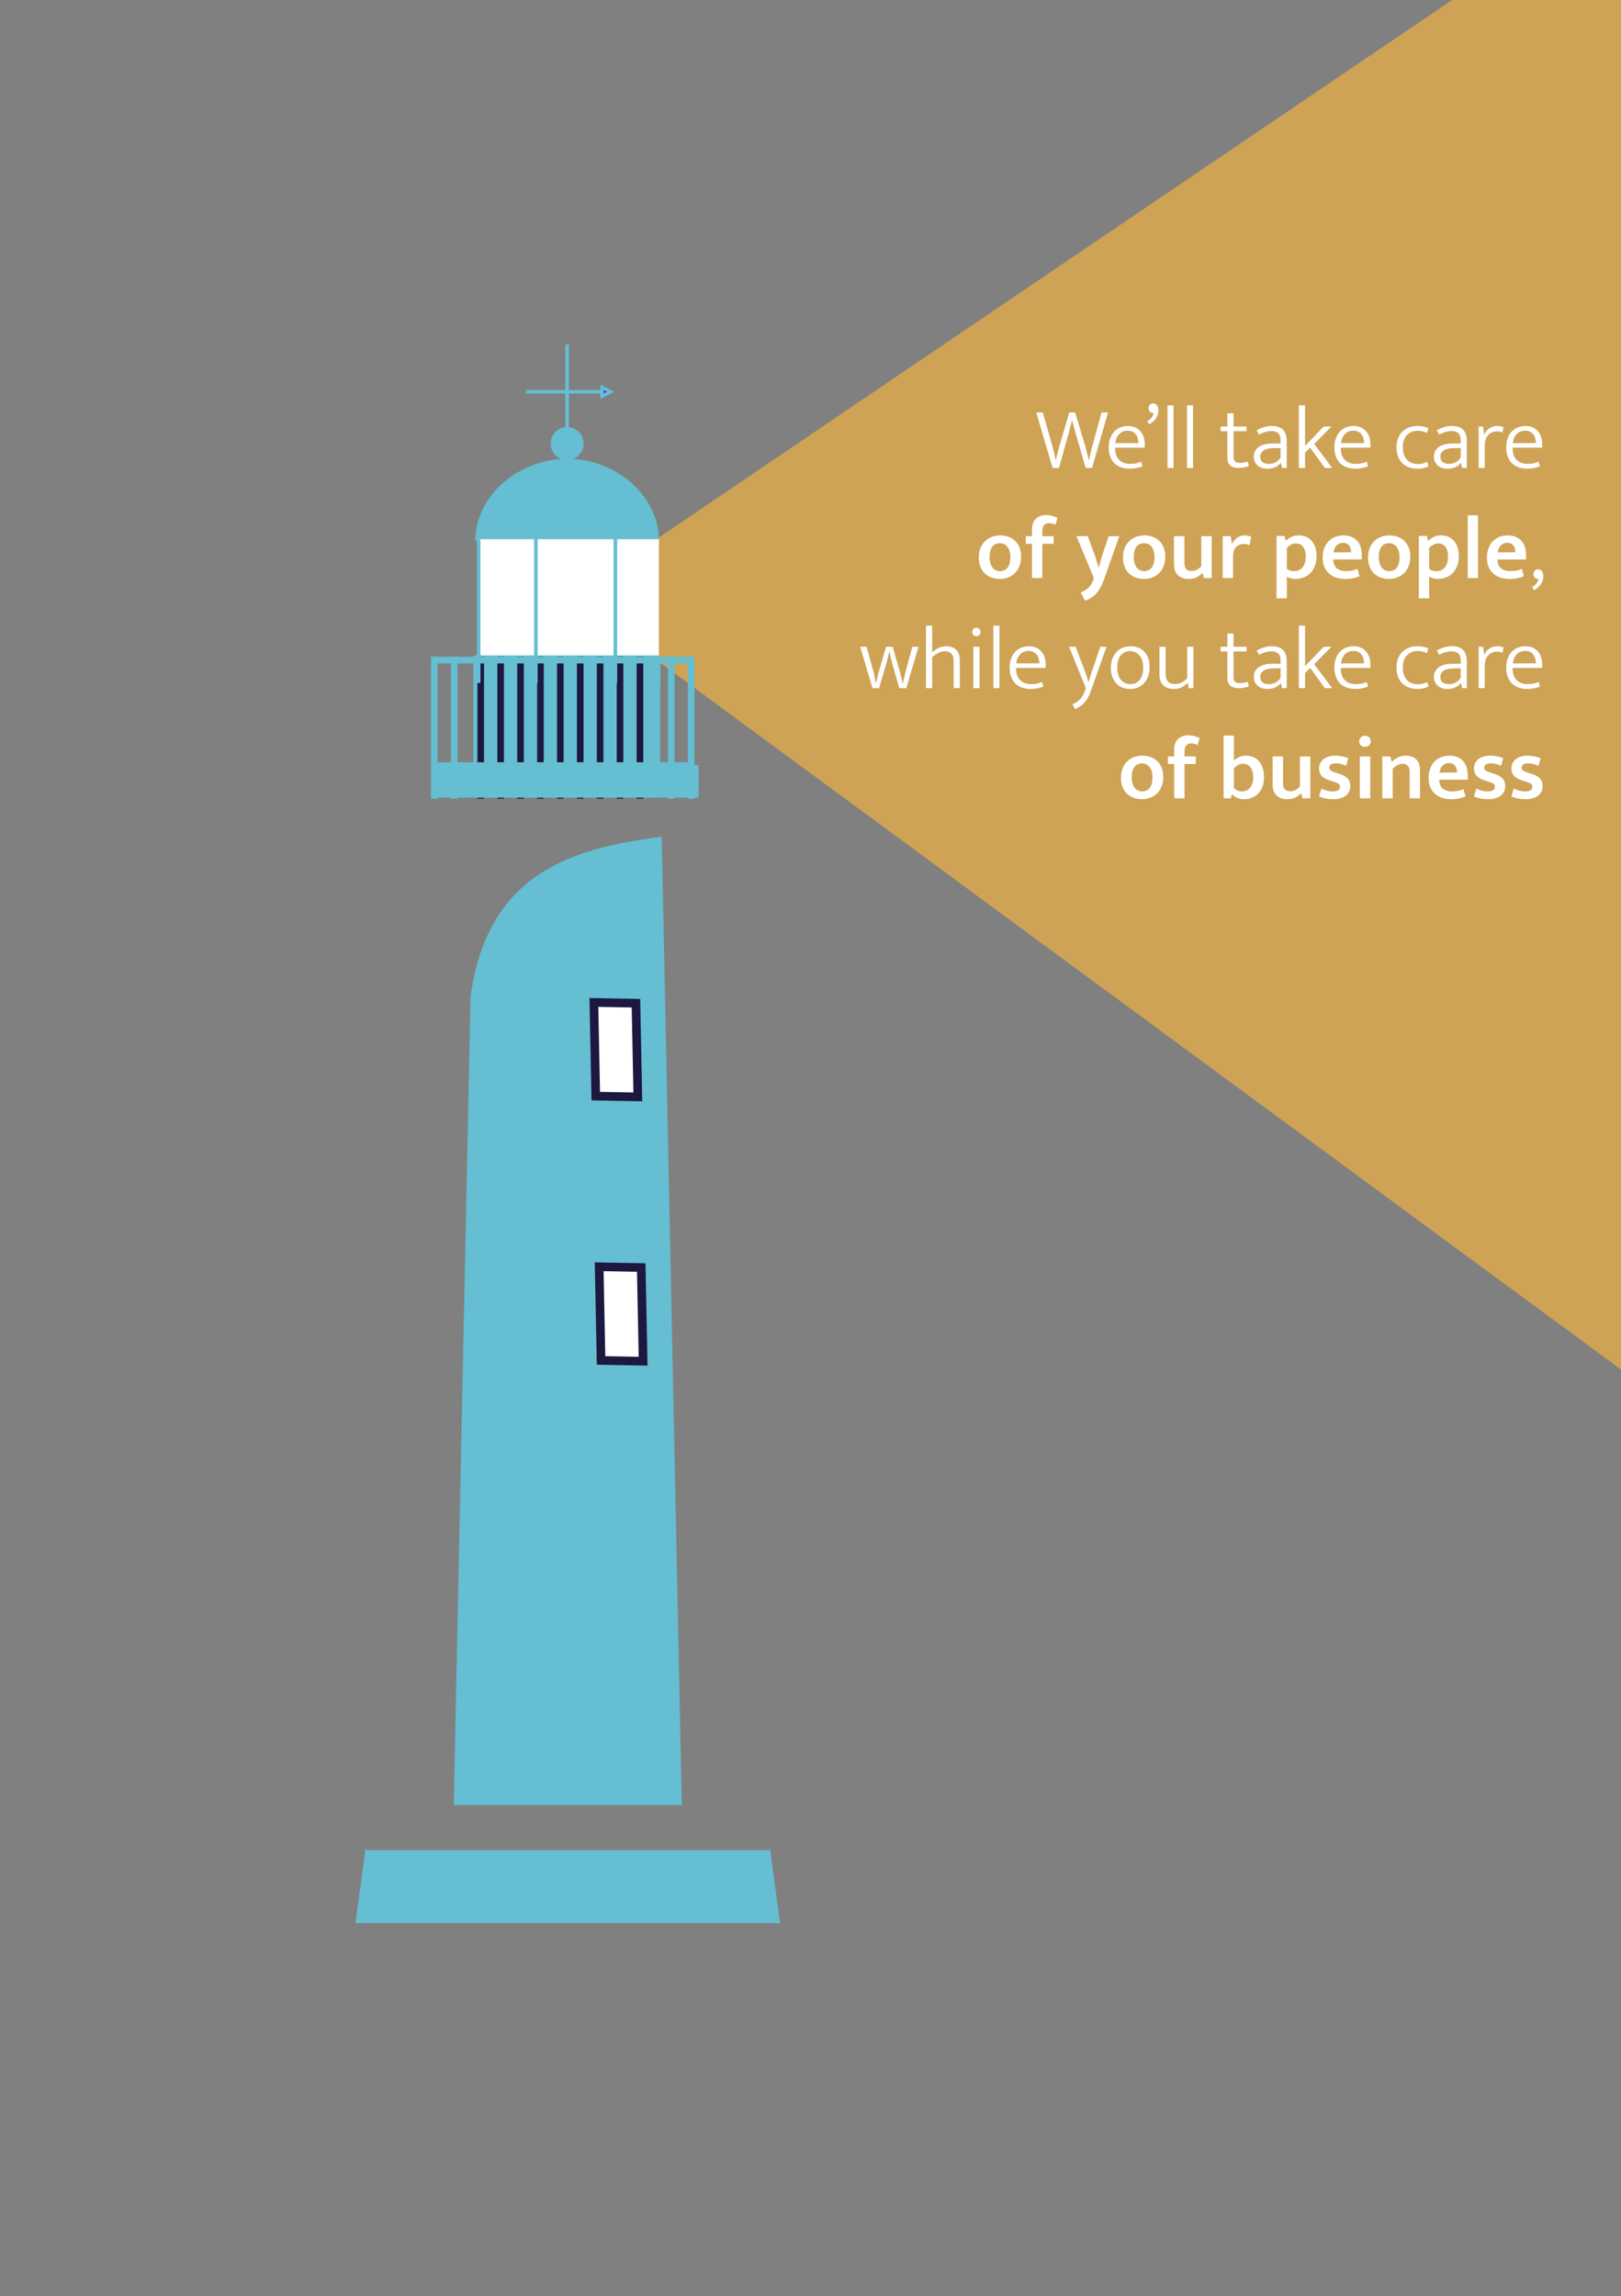 <svg
   xmlns:dc="http://purl.org/dc/elements/1.1/"
   xmlns:cc="http://creativecommons.org/ns#"
   xmlns:rdf="http://www.w3.org/1999/02/22-rdf-syntax-ns#"
   xmlns:svg="http://www.w3.org/2000/svg"
   xmlns="http://www.w3.org/2000/svg"
   xmlns:sodipodi="http://sodipodi.sourceforge.net/DTD/sodipodi-0.dtd"
   xmlns:inkscape="http://www.inkscape.org/namespaces/inkscape"
   width="207.79mm"
   height="294.24mm"
   version="1.1"
   viewBox="0 0 207.79 294.24"
   id="svg104"
   sodipodi:docname="home.svg"
   inkscape:version="0.92.4 5da689c313, 2019-01-14">
  <rect x="0" y="0" width="207.79" height="294.24" fill="#808080" stroke="none"/>
  <defs
     id="defs108" />
  <sodipodi:namedview
     pagecolor="#ffffff"
     bordercolor="#666666"
     borderopacity="1"
     objecttolerance="10"
     gridtolerance="10"
     guidetolerance="10"
     inkscape:pageopacity="0"
     inkscape:pageshadow="2"
     inkscape:window-width="878"
     inkscape:window-height="480"
     id="namedview106"
     showgrid="false"
     inkscape:zoom="0.21221339"
     inkscape:cx="392.674"
     inkscape:cy="556.04408"
     inkscape:window-x="0"
     inkscape:window-y="0"
     inkscape:window-maximized="0"
     inkscape:current-layer="svg104" />
  <path
     id="light"
     d="m186.14 2.1532e-7 -102.02 69.112-2.569 7.518 2.274 7.698 123.97 91.179v-175.51z"
     fill="#cfa355" />
  <g
     id="lighthouse">
    <g
       transform="matrix(-1.145 0 0 1.145 -2399.7 -1263)"
       fill="#65bed2"
       stroke-width=".578"
       id="g7">
      <path
         d="m-2159.3 1154.4c-5.337 0-10.28 4.031-10.28 9.179h20.558c0-5.113-4.942-9.179-10.279-9.179z"
         id="path3" />
      <circle
         transform="scale(-1,1)"
         cx="2159.3"
         cy="1152.7"
         r="1.847"
         id="circle5" />
    </g>
    <rect
       x="61.36"
       y="69.099"
       width="23.104"
       height="28.469"
       fill="#fff"
       id="rect9" />
    <path
       d="m55.777 102.22 10.403 10.308h12.974l10.403-10.308z"
       fill-opacity="0"
       id="path11" />
    <g
       transform="matrix(-1.145 0 0 1.145 -2399.7 -1263)"
       fill="#65bed2"
       stroke-width=".578"
       id="g17">
      <path
         d="m-2148.8 1192.3h-20.93v-15.888h20.93z"
         id="path13" />
      <path
         d="m-2148.8 1180h-20.93v-3.51h20.93z"
         id="path15" />
    </g>
    <g
       transform="matrix(1.215 0 0 1.215 2008.6 -585.36)"
       fill="#1d183f"
       stroke-width=".545"
       id="g37">
      <path
         d="m-1586 566.02h0.697v-14.976h-0.697z"
         id="path19" />
      <path
         d="m-1588.1 566.02h0.697v-14.976h-0.697z"
         id="path21" />
      <path
         d="m-1590.2 566.02h0.697v-14.976h-0.697z"
         id="path23" />
      <path
         d="m-1592.3 566.02h0.697v-14.976h-0.697z"
         id="path25" />
      <path
         d="m-1594.4 566.02h0.697v-14.976h-0.697z"
         id="path27" />
      <path
         d="m-1596.5 566.02h0.697v-14.976h-0.697z"
         id="path29" />
      <path
         d="m-1598.6 566.02h0.697v-14.976h-0.697z"
         id="path31" />
      <path
         d="m-1600.7 566.02h0.697v-14.976h-0.697z"
         id="path33" />
      <path
         d="m-1602.8 566.02h0.697v-14.976h-0.697z"
         id="path35" />
    </g>
    <g
       fill="#65bed2"
       id="g45">
      <path
         d="m55.777 102.22h33.779v-4.173h-33.779z"
         id="path39" />
      <path
         transform="scale(.265)"
         d="m177.85 894.19-1.049 0.064-4.859 35.727h205.41l-4.859-35.727-1.045-0.062 1.045 0.529h-195.69l1.049-0.531z"
         id="path41" />
      <path
         transform="scale(.265)"
         d="m320.08 404.62c-44.229 5.737-84.261 17.758-92.479 77.412l-8.111 390.88h110.31l-9.717-468.29z"
         id="path43" />
    </g>
    <rect
       transform="matrix(1 .018 .02 1 0 0)"
       x="73.586"
       y="127.14"
       width="5.391"
       height="12.004"
       rx="0"
       ry="0"
       fill="#fff"
       stroke="#1d183f"
       stroke-linecap="round"
       stroke-width="1.11"
       id="rect47" />
    <rect
       transform="matrix(1 .018 .02 1 0 0)"
       x="73.586"
       y="161.01"
       width="5.391"
       height="12.004"
       rx="0"
       ry="0"
       fill="#fff"
       stroke="#1d183f"
       stroke-linecap="round"
       stroke-width="1.11"
       id="rect49" />
    <g
       transform="matrix(-1.145 0 0 1.145 -2399.7 -1263)"
       fill="none"
       stroke="#65bed2"
       id="g57">
      <path
         d="m-2155.8 1163v16.535"
         stroke-width=".402"
         id="path51" />
      <path
         d="m-2164.7 1163v16.535"
         stroke-width=".402"
         id="path53" />
      <path
         d="m-2149.4 1163.4v16.088"
         stroke-width=".397"
         id="path55" />
    </g>
    <g
       transform="matrix(1.215 0 0 1.215 2008.6 -585.36)"
       fill="#65bed2"
       stroke-width=".545"
       id="g71">
      <path
         d="m-1607.7 566.02h0.697v-14.976h-0.697z"
         id="path59" />
      <path
         d="m-1605.6 566.02h0.697v-14.976h-0.697z"
         id="path61" />
      <path
         d="m-1582.7 566.02h0.697v-14.976h-0.697z"
         id="path63" />
      <path
         d="m-1580.6 566.02h0.697v-14.976h-0.697z"
         id="path65" />
      <path
         d="m-1607.6 551.75h27.713v-0.697h-27.713z"
         id="path67" />
      <path
         d="m-1607.6 562.87h27.713v-0.697h-27.713z"
         id="path69" />
    </g>
    <g
       transform="matrix(-1.145 0 0 1.145 -2399.7 -1263)"
       stroke="#65bed2"
       id="g79">
      <path
         d="m-2159.3 1141.6v17.782"
         fill="none"
         stroke-width=".402"
         id="path73" />
      <path
         d="m-2154.7 1146.9h-9.145"
         fill="#a9314b"
         stroke-width=".402"
         id="path75" />
      <path
         d="m-2163.2 1146.4-0.982 0.499 0.982 0.499z"
         fill="#523ae5"
         stroke-linecap="round"
         stroke-width=".367"
         id="path77" />
    </g>
  </g>
  <g
     aria-label="We’ll take care
of your people,
while you take care
of business
"
     transform="matrix(.574 0 0 .574 788.32 -694.52)"
     style="font-size:16px;line-height:1.25;font-family:sans-serif;letter-spacing:0px;word-spacing:0px;fill:#ffffff;stroke-width:0.283"
     id="flowRoot102">
    <path
       d="m -1140.509,1302.04 2.085,7.297 q 0.216,0.728 0.433,1.652 0.216,0.924 0.374,1.75 h 0.039 q 0.157,-0.826 0.393,-1.731 0.236,-0.924 0.452,-1.672 l 2.144,-7.297 h 1.298 l 2.203,7.297 q 0.216,0.747 0.433,1.652 0.236,0.905 0.433,1.75 h 0.039 q 0.157,-0.865 0.374,-1.77 0.216,-0.905 0.433,-1.633 l 2.006,-7.297 h 1.436 l -3.56,12.392 h -1.436 l -2.144,-7.435 q -0.216,-0.826 -0.452,-1.613 -0.236,-0.787 -0.413,-1.534 h -0.039 q -0.157,0.669 -0.334,1.318 -0.177,0.649 -0.354,1.298 l -2.223,7.966 h -1.416 l -3.658,-12.392 z"
       style="font-weight:300;font-size:19.669px;line-height:1.25;font-family:'Mukta Vaani';text-align:end;letter-spacing:0px;text-anchor:end"
       id="path917" />
    <path
       d="m -1117.732,1309.907 h -6.609 v 0.177 q 0,1.633 0.885,2.537 0.885,0.905 2.419,0.905 0.688,0 1.278,-0.098 0.59,-0.118 1.219,-0.374 l 0.295,1.023 q -0.551,0.236 -1.298,0.374 -0.728,0.157 -1.554,0.157 -0.964,0 -1.81,-0.275 -0.846,-0.275 -1.495,-0.846 -0.629,-0.59 -1.003,-1.495 -0.374,-0.905 -0.374,-2.164 0,-1.082 0.315,-1.967 0.315,-0.885 0.865,-1.495 0.57,-0.629 1.357,-0.964 0.806,-0.334 1.79,-0.334 0.846,0 1.514,0.295 0.689,0.275 1.18,0.806 0.492,0.531 0.747,1.278 0.275,0.747 0.275,1.652 z m -1.416,-1.023 q 0,-0.551 -0.138,-1.042 -0.138,-0.511 -0.433,-0.885 -0.275,-0.393 -0.728,-0.61 -0.452,-0.236 -1.082,-0.236 -1.141,0 -1.888,0.747 -0.728,0.747 -0.885,2.046 z"
       style="font-weight:300;font-size:19.669px;line-height:1.25;font-family:'Mukta Vaani';text-align:end;letter-spacing:0px;text-anchor:end"
       id="path919" />
    <path
       d="m -1115.982,1302.158 q -0.413,-0.059 -0.669,-0.354 -0.236,-0.295 -0.236,-0.748 0,-0.413 0.275,-0.708 0.275,-0.315 0.747,-0.315 0.197,0 0.393,0.079 0.216,0.059 0.393,0.256 0.177,0.177 0.275,0.492 0.118,0.295 0.118,0.767 0,0.984 -0.59,1.79 -0.59,0.806 -1.436,1.259 l -0.492,-0.669 q 0.57,-0.275 0.944,-0.747 0.393,-0.472 0.511,-1.062 z"
       style="font-weight:300;font-size:19.669px;line-height:1.25;font-family:'Mukta Vaani';text-align:end;letter-spacing:0px;text-anchor:end"
       id="path921" />
    <path
       d="m -1112.658,1314.431 v -13.965 h 1.357 v 13.965 z"
       style="font-weight:300;font-size:19.669px;line-height:1.25;font-family:'Mukta Vaani';text-align:end;letter-spacing:0px;text-anchor:end"
       id="path923" />
    <path
       d="m -1108.311,1314.431 v -13.965 h 1.357 v 13.965 z"
       style="font-weight:300;font-size:19.669px;line-height:1.25;font-family:'Mukta Vaani';text-align:end;letter-spacing:0px;text-anchor:end"
       id="path925" />
    <path
       d="m -1094.995,1306.229 h -2.911 v 5.724 q 0,0.806 0.374,1.082 0.393,0.275 1.023,0.275 0.492,0 0.964,-0.098 0.472,-0.098 0.826,-0.216 l 0.216,1.042 q -0.393,0.157 -0.983,0.275 -0.59,0.118 -1.278,0.118 -2.518,0 -2.518,-2.301 v -5.901 h -1.514 v -1.042 h 1.514 v -2.95 h 1.377 v 2.95 h 2.911 z"
       style="font-weight:300;font-size:19.669px;line-height:1.25;font-family:'Mukta Vaani';text-align:end;letter-spacing:0px;text-anchor:end"
       id="path927" />
    <path
       d="m -1092.733,1306.013 q 0.924,-0.492 1.692,-0.708 0.787,-0.236 1.731,-0.236 0.708,0 1.298,0.177 0.61,0.157 1.042,0.551 0.452,0.393 0.688,1.042 0.256,0.629 0.256,1.573 v 6.019 h -1.062 l -0.216,-1.121 h -0.039 q -0.59,0.688 -1.357,1.003 -0.748,0.295 -1.652,0.295 -0.649,0 -1.22,-0.177 -0.551,-0.197 -0.964,-0.551 -0.393,-0.354 -0.629,-0.846 -0.216,-0.492 -0.216,-1.101 0,-0.728 0.295,-1.278 0.295,-0.551 0.826,-0.924 0.551,-0.374 1.298,-0.551 0.767,-0.197 1.692,-0.197 h 1.869 v -0.688 q 0,-1.18 -0.551,-1.633 -0.551,-0.472 -1.456,-0.472 -0.551,0 -1.259,0.177 -0.689,0.157 -1.534,0.629 z m 5.33,3.973 -1.534,0.02 q -1.633,0.039 -2.321,0.57 -0.688,0.531 -0.688,1.298 0,0.924 0.57,1.298 0.57,0.374 1.357,0.374 0.688,0 1.397,-0.315 0.708,-0.334 1.22,-1.082 z"
       style="font-weight:300;font-size:19.669px;line-height:1.25;font-family:'Mukta Vaani';text-align:end;letter-spacing:0px;text-anchor:end"
       id="path929" />
    <path
       d="m -1081.935,1311.048 v 3.383 h -1.377 v -13.965 h 1.377 v 9.048 l 4.17,-4.327 h 1.711 l -3.836,3.894 4.013,5.35 h -1.633 l -3.285,-4.524 z"
       style="font-weight:300;font-size:19.669px;line-height:1.25;font-family:'Mukta Vaani';text-align:end;letter-spacing:0px;text-anchor:end"
       id="path931" />
    <path
       d="m -1067.34,1309.907 h -6.609 v 0.177 q 0,1.633 0.885,2.537 0.885,0.905 2.419,0.905 0.689,0 1.278,-0.098 0.59,-0.118 1.22,-0.374 l 0.295,1.023 q -0.551,0.236 -1.298,0.374 -0.728,0.157 -1.554,0.157 -0.964,0 -1.81,-0.275 -0.846,-0.275 -1.495,-0.846 -0.629,-0.59 -1.003,-1.495 -0.374,-0.905 -0.374,-2.164 0,-1.082 0.315,-1.967 0.315,-0.885 0.866,-1.495 0.57,-0.629 1.357,-0.964 0.806,-0.334 1.79,-0.334 0.846,0 1.514,0.295 0.688,0.275 1.18,0.806 0.492,0.531 0.748,1.278 0.275,0.747 0.275,1.652 z m -1.416,-1.023 q 0,-0.551 -0.138,-1.042 -0.138,-0.511 -0.433,-0.885 -0.275,-0.393 -0.728,-0.61 -0.452,-0.236 -1.082,-0.236 -1.141,0 -1.888,0.747 -0.728,0.747 -0.885,2.046 z"
       style="font-weight:300;font-size:19.669px;line-height:1.25;font-family:'Mukta Vaani';text-align:end;letter-spacing:0px;text-anchor:end"
       id="path933" />
    <path
       d="m -1056.719,1313.566 q 0.629,0 1.121,-0.138 0.492,-0.138 0.944,-0.354 l 0.295,1.003 q -1.062,0.531 -2.498,0.531 -0.964,0 -1.81,-0.295 -0.846,-0.295 -1.495,-0.885 -0.629,-0.61 -1.003,-1.495 -0.354,-0.905 -0.354,-2.105 0,-1.101 0.334,-1.987 0.354,-0.885 0.964,-1.495 0.629,-0.629 1.475,-0.944 0.846,-0.334 1.869,-0.334 0.61,0 1.18,0.098 0.59,0.079 1.298,0.393 l -0.315,1.062 q -0.511,-0.275 -1.003,-0.374 -0.472,-0.118 -0.984,-0.118 -1.534,0 -2.478,0.964 -0.924,0.964 -0.924,2.675 0,1.082 0.295,1.81 0.295,0.728 0.767,1.18 0.472,0.433 1.082,0.629 0.61,0.177 1.239,0.177 z"
       style="font-weight:300;font-size:19.669px;line-height:1.25;font-family:'Mukta Vaani';text-align:end;letter-spacing:0px;text-anchor:end"
       id="path935" />
    <path
       d="m -1052.51,1306.013 q 0.924,-0.492 1.692,-0.708 0.787,-0.236 1.731,-0.236 0.708,0 1.298,0.177 0.61,0.157 1.042,0.551 0.452,0.393 0.688,1.042 0.256,0.629 0.256,1.573 v 6.019 h -1.062 l -0.216,-1.121 h -0.039 q -0.59,0.688 -1.357,1.003 -0.747,0.295 -1.652,0.295 -0.649,0 -1.22,-0.177 -0.551,-0.197 -0.964,-0.551 -0.393,-0.354 -0.629,-0.846 -0.216,-0.492 -0.216,-1.101 0,-0.728 0.295,-1.278 0.295,-0.551 0.826,-0.924 0.551,-0.374 1.298,-0.551 0.767,-0.197 1.692,-0.197 h 1.869 v -0.688 q 0,-1.18 -0.551,-1.633 -0.551,-0.472 -1.456,-0.472 -0.551,0 -1.259,0.177 -0.688,0.157 -1.534,0.629 z m 5.33,3.973 -1.534,0.02 q -1.633,0.039 -2.321,0.57 -0.688,0.531 -0.688,1.298 0,0.924 0.57,1.298 0.57,0.374 1.357,0.374 0.688,0 1.397,-0.315 0.708,-0.334 1.22,-1.082 z"
       style="font-weight:300;font-size:19.669px;line-height:1.25;font-family:'Mukta Vaani';text-align:end;letter-spacing:0px;text-anchor:end"
       id="path937" />
    <path
       d="m -1043.167,1314.431 v -9.245 h 0.984 l 0.256,1.849 q 0.334,-0.885 1.121,-1.416 0.787,-0.551 1.79,-0.551 0.492,0 0.846,0.079 0.354,0.079 0.57,0.177 l -0.256,1.22 q -0.236,-0.118 -0.531,-0.197 -0.295,-0.079 -0.688,-0.079 -0.57,0 -1.062,0.216 -0.492,0.197 -0.865,0.59 -0.374,0.393 -0.59,1.003 -0.216,0.61 -0.216,1.397 v 4.957 z"
       style="font-weight:300;font-size:19.669px;line-height:1.25;font-family:'Mukta Vaani';text-align:end;letter-spacing:0px;text-anchor:end"
       id="path939" />
    <path
       d="m -1028.966,1309.907 h -6.609 v 0.177 q 0,1.633 0.885,2.537 0.885,0.905 2.419,0.905 0.688,0 1.278,-0.098 0.59,-0.118 1.22,-0.374 l 0.295,1.023 q -0.551,0.236 -1.298,0.374 -0.728,0.157 -1.554,0.157 -0.964,0 -1.81,-0.275 -0.846,-0.275 -1.495,-0.846 -0.629,-0.59 -1.003,-1.495 -0.374,-0.905 -0.374,-2.164 0,-1.082 0.315,-1.967 0.315,-0.885 0.865,-1.495 0.57,-0.629 1.357,-0.964 0.806,-0.334 1.79,-0.334 0.846,0 1.514,0.295 0.688,0.275 1.18,0.806 0.492,0.531 0.747,1.278 0.275,0.747 0.275,1.652 z m -1.416,-1.023 q 0,-0.551 -0.138,-1.042 -0.138,-0.511 -0.433,-0.885 -0.275,-0.393 -0.728,-0.61 -0.452,-0.236 -1.082,-0.236 -1.141,0 -1.888,0.747 -0.728,0.747 -0.885,2.046 z"
       style="font-weight:300;font-size:19.669px;line-height:1.25;font-family:'Mukta Vaani';text-align:end;letter-spacing:0px;text-anchor:end"
       id="path941" />
    <path
       d="m -1145.348,1334.277 q 0,1.161 -0.374,2.085 -0.354,0.924 -1.003,1.554 -0.649,0.629 -1.514,0.964 -0.865,0.334 -1.869,0.334 -1.003,0 -1.869,-0.315 -0.846,-0.315 -1.475,-0.905 -0.629,-0.61 -0.983,-1.495 -0.354,-0.885 -0.354,-2.026 0,-1.18 0.354,-2.105 0.374,-0.944 1.023,-1.573 0.649,-0.629 1.514,-0.964 0.865,-0.334 1.869,-0.334 1.003,0 1.849,0.315 0.865,0.295 1.495,0.905 0.629,0.61 0.983,1.495 0.354,0.885 0.354,2.065 z m -2.4,0.098 q 0,-0.846 -0.197,-1.436 -0.197,-0.61 -0.531,-0.983 -0.315,-0.374 -0.747,-0.551 -0.413,-0.177 -0.866,-0.177 -0.452,0 -0.865,0.157 -0.413,0.138 -0.728,0.511 -0.315,0.354 -0.511,0.964 -0.197,0.61 -0.197,1.514 0,0.826 0.197,1.416 0.197,0.57 0.511,0.964 0.334,0.374 0.748,0.551 0.433,0.177 0.885,0.177 0.433,0 0.846,-0.157 0.433,-0.157 0.747,-0.511 0.315,-0.354 0.511,-0.944 0.197,-0.61 0.197,-1.495 z"
       style="font-weight:600;font-size:19.669px;font-family:'Mukta Vaani';text-align:end;text-anchor:end"
       id="path943" />
    <path
       d="m -1139.703,1324.954 q 0.669,0 1.318,0.177 0.649,0.177 1.161,0.452 l -0.452,1.534 q -0.354,-0.157 -0.708,-0.256 -0.334,-0.098 -0.728,-0.098 -0.767,0 -1.141,0.452 -0.354,0.452 -0.354,1.514 v 0.944 h 2.518 v 1.692 h -2.518 v 7.651 h -2.301 v -7.651 h -1.397 v -1.692 h 1.397 v -1.514 q 0,-1.554 0.865,-2.38 0.865,-0.826 2.341,-0.826 z"
       style="font-weight:600;font-size:19.669px;font-family:'Mukta Vaani';text-align:end;text-anchor:end"
       id="path945" />
    <path
       d="m -1132.976,1329.675 h 2.518 l 1.75,4.76 0.649,2.242 h 0.059 l 0.629,-2.262 1.573,-4.74 h 2.38 l -3.481,9.835 q -0.57,1.633 -1.534,2.813 -0.964,1.18 -2.636,1.75 l -0.984,-1.829 q 1.042,-0.393 1.77,-1.101 0.747,-0.708 1.082,-1.81 l 0.098,-0.334 z"
       style="font-weight:600;font-size:19.669px;font-family:'Mukta Vaani';text-align:end;text-anchor:end"
       id="path947" />
    <path
       d="m -1113.149,1334.277 q 0,1.161 -0.374,2.085 -0.354,0.924 -1.003,1.554 -0.649,0.629 -1.514,0.964 -0.865,0.334 -1.869,0.334 -1.003,0 -1.869,-0.315 -0.846,-0.315 -1.475,-0.905 -0.629,-0.61 -0.983,-1.495 -0.354,-0.885 -0.354,-2.026 0,-1.18 0.354,-2.105 0.374,-0.944 1.023,-1.573 0.649,-0.629 1.514,-0.964 0.865,-0.334 1.869,-0.334 1.003,0 1.849,0.315 0.866,0.295 1.495,0.905 0.629,0.61 0.983,1.495 0.354,0.885 0.354,2.065 z m -2.4,0.098 q 0,-0.846 -0.197,-1.436 -0.197,-0.61 -0.531,-0.983 -0.315,-0.374 -0.747,-0.551 -0.413,-0.177 -0.866,-0.177 -0.452,0 -0.865,0.157 -0.413,0.138 -0.728,0.511 -0.315,0.354 -0.511,0.964 -0.197,0.61 -0.197,1.514 0,0.826 0.197,1.416 0.197,0.57 0.511,0.964 0.334,0.374 0.747,0.551 0.433,0.177 0.885,0.177 0.433,0 0.846,-0.157 0.433,-0.157 0.748,-0.511 0.315,-0.354 0.511,-0.944 0.197,-0.61 0.197,-1.495 z"
       style="font-weight:600;font-size:19.669px;font-family:'Mukta Vaani';text-align:end;text-anchor:end"
       id="path949" />
    <path
       d="m -1105.105,1329.675 h 2.321 v 9.343 h -1.75 l -0.275,-1.082 h -0.079 q -0.452,0.472 -1.2,0.885 -0.747,0.393 -1.869,0.393 -1.475,0 -2.36,-0.826 -0.885,-0.826 -0.885,-2.478 v -6.235 h 2.321 v 5.999 q 0,0.964 0.433,1.377 0.452,0.393 1.141,0.393 0.728,0 1.259,-0.295 0.551,-0.315 0.944,-0.767 z"
       style="font-weight:600;font-size:19.669px;font-family:'Mukta Vaani';text-align:end;text-anchor:end"
       id="path951" />
    <path
       d="m -1100.325,1339.018 v -9.343 h 1.79 l 0.295,1.75 q 0.334,-0.806 1.062,-1.357 0.728,-0.57 1.81,-0.57 0.472,0 0.826,0.098 0.354,0.098 0.59,0.216 l -0.393,1.888 q -0.216,-0.118 -0.531,-0.197 -0.315,-0.098 -0.767,-0.098 -1.003,0 -1.692,0.688 -0.688,0.688 -0.688,2.183 v 4.74 z"
       style="font-weight:600;font-size:19.669px;font-family:'Mukta Vaani';text-align:end;text-anchor:end"
       id="path953" />
    <path
       d="m -1084.039,1339.214 q -0.57,0 -1.101,-0.138 -0.511,-0.138 -0.865,-0.374 v 4.838 h -2.301 v -13.926 h 1.79 l 0.275,1.101 q 0.551,-0.531 1.259,-0.865 0.708,-0.354 1.613,-0.354 1.849,0 2.911,1.239 1.082,1.22 1.082,3.422 0,1.259 -0.393,2.203 -0.374,0.944 -1.023,1.593 -0.629,0.629 -1.475,0.944 -0.846,0.315 -1.77,0.315 z m 0.079,-7.927 q -0.708,0 -1.239,0.354 -0.531,0.334 -0.806,0.669 v 4.642 q 0.334,0.275 0.767,0.413 0.433,0.118 0.905,0.118 0.472,0 0.924,-0.177 0.452,-0.177 0.806,-0.551 0.374,-0.393 0.59,-1.003 0.236,-0.629 0.236,-1.534 0,-1.298 -0.551,-2.105 -0.531,-0.826 -1.633,-0.826 z"
       style="font-weight:600;font-size:19.669px;font-family:'Mukta Vaani';text-align:end;text-anchor:end"
       id="path955" />
    <path
       d="m -1069.268,1334.867 h -6.353 v 0.079 q 0,1.278 0.787,1.908 0.806,0.629 2.104,0.629 0.767,0 1.357,-0.138 0.61,-0.138 1.161,-0.374 l 0.452,1.633 q -0.57,0.256 -1.357,0.433 -0.787,0.177 -1.829,0.177 -1.042,0 -1.967,-0.275 -0.905,-0.275 -1.593,-0.865 -0.688,-0.59 -1.101,-1.495 -0.393,-0.905 -0.393,-2.164 0,-1.101 0.334,-2.006 0.334,-0.905 0.944,-1.554 0.61,-0.649 1.475,-1.003 0.866,-0.354 1.908,-0.354 1.869,0 2.97,1.141 1.101,1.141 1.101,3.167 z m -2.38,-1.613 q 0,-0.413 -0.098,-0.787 -0.098,-0.393 -0.315,-0.688 -0.216,-0.295 -0.57,-0.452 -0.334,-0.177 -0.806,-0.177 -0.885,0 -1.456,0.59 -0.57,0.59 -0.689,1.554 z"
       style="font-weight:600;font-size:19.669px;font-family:'Mukta Vaani';text-align:end;text-anchor:end"
       id="path957" />
    <path
       d="m -1058.43,1334.277 q 0,1.161 -0.374,2.085 -0.354,0.924 -1.003,1.554 -0.649,0.629 -1.514,0.964 -0.866,0.334 -1.869,0.334 -1.003,0 -1.869,-0.315 -0.846,-0.315 -1.475,-0.905 -0.629,-0.61 -0.984,-1.495 -0.354,-0.885 -0.354,-2.026 0,-1.18 0.354,-2.105 0.374,-0.944 1.023,-1.573 0.649,-0.629 1.514,-0.964 0.866,-0.334 1.869,-0.334 1.003,0 1.849,0.315 0.865,0.295 1.495,0.905 0.629,0.61 0.984,1.495 0.354,0.885 0.354,2.065 z m -2.4,0.098 q 0,-0.846 -0.197,-1.436 -0.197,-0.61 -0.531,-0.983 -0.315,-0.374 -0.747,-0.551 -0.413,-0.177 -0.865,-0.177 -0.452,0 -0.866,0.157 -0.413,0.138 -0.728,0.511 -0.315,0.354 -0.511,0.964 -0.197,0.61 -0.197,1.514 0,0.826 0.197,1.416 0.197,0.57 0.511,0.964 0.334,0.374 0.747,0.551 0.433,0.177 0.885,0.177 0.433,0 0.846,-0.157 0.433,-0.157 0.747,-0.511 0.315,-0.354 0.511,-0.944 0.197,-0.61 0.197,-1.495 z"
       style="font-weight:600;font-size:19.669px;font-family:'Mukta Vaani';text-align:end;text-anchor:end"
       id="path959" />
    <path
       d="m -1052.254,1339.214 q -0.57,0 -1.101,-0.138 -0.511,-0.138 -0.866,-0.374 v 4.838 h -2.301 v -13.926 h 1.79 l 0.275,1.101 q 0.551,-0.531 1.259,-0.865 0.708,-0.354 1.613,-0.354 1.849,0 2.911,1.239 1.082,1.22 1.082,3.422 0,1.259 -0.393,2.203 -0.374,0.944 -1.023,1.593 -0.629,0.629 -1.475,0.944 -0.846,0.315 -1.77,0.315 z m 0.079,-7.927 q -0.708,0 -1.239,0.354 -0.531,0.334 -0.806,0.669 v 4.642 q 0.334,0.275 0.767,0.413 0.433,0.118 0.905,0.118 0.472,0 0.924,-0.177 0.452,-0.177 0.806,-0.551 0.374,-0.393 0.59,-1.003 0.236,-0.629 0.236,-1.534 0,-1.298 -0.551,-2.105 -0.531,-0.826 -1.633,-0.826 z"
       style="font-weight:600;font-size:19.669px;font-family:'Mukta Vaani';text-align:end;text-anchor:end"
       id="path961" />
    <path
       d="m -1045.606,1339.018 v -14.004 h 2.282 v 14.004 z"
       style="font-weight:600;font-size:19.669px;font-family:'Mukta Vaani';text-align:end;text-anchor:end"
       id="path963" />
    <path
       d="m -1032.585,1334.867 h -6.353 v 0.079 q 0,1.278 0.787,1.908 0.806,0.629 2.105,0.629 0.767,0 1.357,-0.138 0.61,-0.138 1.161,-0.374 l 0.452,1.633 q -0.57,0.256 -1.357,0.433 -0.787,0.177 -1.829,0.177 -1.042,0 -1.967,-0.275 -0.905,-0.275 -1.593,-0.865 -0.688,-0.59 -1.101,-1.495 -0.393,-0.905 -0.393,-2.164 0,-1.101 0.334,-2.006 0.334,-0.905 0.944,-1.554 0.61,-0.649 1.475,-1.003 0.866,-0.354 1.908,-0.354 1.869,0 2.97,1.141 1.101,1.141 1.101,3.167 z m -2.38,-1.613 q 0,-0.413 -0.098,-0.787 -0.098,-0.393 -0.315,-0.688 -0.216,-0.295 -0.57,-0.452 -0.334,-0.177 -0.806,-0.177 -0.885,0 -1.456,0.59 -0.57,0.59 -0.688,1.554 z"
       style="font-weight:600;font-size:19.669px;font-family:'Mukta Vaani';text-align:end;text-anchor:end"
       id="path965" />
    <path
       d="m -1030.028,1339.195 q -0.413,-0.059 -0.669,-0.354 -0.236,-0.315 -0.236,-0.747 0,-0.413 0.275,-0.708 0.275,-0.315 0.747,-0.315 0.197,0 0.393,0.079 0.216,0.059 0.393,0.236 0.177,0.177 0.275,0.492 0.118,0.295 0.118,0.767 0,0.983 -0.59,1.79 -0.59,0.826 -1.436,1.278 l -0.492,-0.669 q 0.57,-0.295 0.944,-0.767 0.393,-0.452 0.511,-1.042 z"
       style="font-weight:300;font-size:19.669px;line-height:1.25;font-family:'Mukta Vaani';text-align:end;letter-spacing:0px;text-anchor:end"
       id="path967" />
    <path
       d="m -1181.283,1354.359 h 1.436 l 1.593,5.822 0.452,2.321 h 0.059 l 0.551,-2.321 1.692,-5.822 h 1.475 l 1.672,5.822 0.551,2.321 h 0.059 l 0.531,-2.321 1.573,-5.822 h 1.377 l -2.714,9.245 h -1.573 l -1.672,-5.861 -0.551,-2.38 -0.57,2.38 -1.711,5.861 h -1.475 z"
       style="font-weight:300;font-size:19.669px;line-height:1.25;font-family:'Mukta Vaani';text-align:end;letter-spacing:0px;text-anchor:end"
       id="path969" />
    <path
       d="m -1165.213,1363.604 h -1.377 v -13.965 h 1.377 v 5.94 q 0.649,-0.57 1.436,-0.944 0.787,-0.393 1.731,-0.393 0.767,0 1.337,0.236 0.57,0.216 0.924,0.629 0.374,0.393 0.551,0.944 0.197,0.531 0.197,1.18 v 6.373 h -1.377 v -5.999 q 0,-1.2 -0.531,-1.711 -0.511,-0.531 -1.456,-0.531 -0.688,0 -1.416,0.354 -0.708,0.354 -1.397,0.983 z"
       style="font-weight:300;font-size:19.669px;line-height:1.25;font-family:'Mukta Vaani';text-align:end;letter-spacing:0px;text-anchor:end"
       id="path971" />
    <path
       d="m -1156.008,1363.604 v -9.245 h 1.377 v 9.245 z m 0.688,-11.624 q -0.393,0 -0.669,-0.256 -0.256,-0.256 -0.256,-0.669 0,-0.413 0.256,-0.669 0.275,-0.275 0.669,-0.275 0.354,0 0.629,0.256 0.295,0.256 0.295,0.688 0,0.433 -0.275,0.689 -0.275,0.236 -0.649,0.236 z"
       style="font-weight:300;font-size:19.669px;line-height:1.25;font-family:'Mukta Vaani';text-align:end;letter-spacing:0px;text-anchor:end"
       id="path973" />
    <path
       d="m -1151.543,1363.604 v -13.965 h 1.357 v 13.965 z"
       style="font-weight:300;font-size:19.669px;line-height:1.25;font-family:'Mukta Vaani';text-align:end;letter-spacing:0px;text-anchor:end"
       id="path975" />
    <path
       d="m -1139.86,1359.08 h -6.609 v 0.177 q 0,1.633 0.885,2.537 0.885,0.905 2.419,0.905 0.688,0 1.278,-0.098 0.59,-0.118 1.22,-0.374 l 0.295,1.023 q -0.551,0.236 -1.298,0.374 -0.728,0.157 -1.554,0.157 -0.964,0 -1.81,-0.275 -0.846,-0.275 -1.495,-0.846 -0.629,-0.59 -1.003,-1.495 -0.374,-0.905 -0.374,-2.164 0,-1.082 0.315,-1.967 0.315,-0.885 0.866,-1.495 0.57,-0.629 1.357,-0.964 0.806,-0.334 1.79,-0.334 0.846,0 1.514,0.295 0.688,0.275 1.18,0.806 0.492,0.531 0.747,1.278 0.275,0.747 0.275,1.652 z m -1.416,-1.023 q 0,-0.551 -0.138,-1.042 -0.138,-0.511 -0.433,-0.885 -0.275,-0.393 -0.728,-0.61 -0.452,-0.236 -1.082,-0.236 -1.141,0 -1.888,0.747 -0.728,0.747 -0.885,2.046 z"
       style="font-weight:300;font-size:19.669px;line-height:1.25;font-family:'Mukta Vaani';text-align:end;letter-spacing:0px;text-anchor:end"
       id="path977" />
    <path
       d="m -1134.628,1354.359 h 1.456 l 2.183,5.724 0.688,2.144 h 0.039 l 0.649,-2.144 1.967,-5.724 h 1.377 l -3.56,10.031 q -0.57,1.593 -1.436,2.498 -0.846,0.924 -2.046,1.377 l -0.57,-1.062 q 0.964,-0.393 1.672,-1.082 0.708,-0.688 1.141,-1.987 l 0.177,-0.531 z"
       style="font-weight:300;font-size:19.669px;line-height:1.25;font-family:'Mukta Vaani';text-align:end;letter-spacing:0px;text-anchor:end"
       id="path979" />
    <path
       d="m -1116.65,1358.883 q 0,1.161 -0.334,2.085 -0.334,0.905 -0.924,1.534 -0.59,0.629 -1.397,0.964 -0.787,0.315 -1.692,0.315 -0.924,0 -1.711,-0.295 -0.787,-0.315 -1.357,-0.905 -0.57,-0.61 -0.905,-1.475 -0.334,-0.885 -0.334,-2.026 0,-1.161 0.334,-2.065 0.354,-0.905 0.944,-1.515 0.59,-0.629 1.377,-0.944 0.806,-0.315 1.731,-0.315 0.905,0 1.692,0.295 0.787,0.295 1.357,0.885 0.57,0.59 0.885,1.456 0.334,0.865 0.334,2.006 z m -1.436,0.098 q 0,-0.964 -0.256,-1.652 -0.236,-0.708 -0.649,-1.141 -0.393,-0.452 -0.924,-0.649 -0.511,-0.216 -1.062,-0.216 -0.551,0 -1.082,0.197 -0.511,0.197 -0.924,0.629 -0.393,0.433 -0.649,1.141 -0.236,0.688 -0.236,1.692 0,1.003 0.236,1.711 0.256,0.708 0.669,1.16 0.413,0.433 0.944,0.649 0.531,0.197 1.082,0.197 0.551,0 1.062,-0.177 0.511,-0.197 0.905,-0.629 0.413,-0.452 0.649,-1.161 0.236,-0.708 0.236,-1.75 z"
       style="font-weight:300;font-size:19.669px;line-height:1.25;font-family:'Mukta Vaani';text-align:end;letter-spacing:0px;text-anchor:end"
       id="path981" />
    <path
       d="m -1108.252,1354.359 h 1.377 v 9.245 h -1.042 l -0.197,-1.161 h -0.059 q -0.511,0.551 -1.278,0.944 -0.767,0.393 -1.79,0.393 -1.436,0 -2.321,-0.787 -0.885,-0.806 -0.885,-2.459 v -6.176 h 1.377 v 5.96 q 0,0.689 0.157,1.141 0.157,0.452 0.433,0.728 0.295,0.275 0.669,0.393 0.393,0.098 0.846,0.098 0.846,0 1.534,-0.374 0.708,-0.374 1.18,-0.964 z"
       style="font-weight:300;font-size:19.669px;line-height:1.25;font-family:'Mukta Vaani';text-align:end;letter-spacing:0px;text-anchor:end"
       id="path983" />
    <path
       d="m -1094.995,1355.402 h -2.911 v 5.724 q 0,0.806 0.374,1.082 0.393,0.275 1.023,0.275 0.492,0 0.964,-0.098 0.472,-0.098 0.826,-0.216 l 0.216,1.042 q -0.393,0.157 -0.983,0.275 -0.59,0.118 -1.278,0.118 -2.518,0 -2.518,-2.301 v -5.901 h -1.514 v -1.042 h 1.514 v -2.95 h 1.377 v 2.95 h 2.911 z"
       style="font-weight:300;font-size:19.669px;line-height:1.25;font-family:'Mukta Vaani';text-align:end;letter-spacing:0px;text-anchor:end"
       id="path985" />
    <path
       d="m -1092.733,1355.186 q 0.924,-0.492 1.692,-0.708 0.787,-0.236 1.731,-0.236 0.708,0 1.298,0.177 0.61,0.157 1.042,0.551 0.452,0.393 0.688,1.042 0.256,0.629 0.256,1.574 v 6.019 h -1.062 l -0.216,-1.121 h -0.039 q -0.59,0.689 -1.357,1.003 -0.748,0.295 -1.652,0.295 -0.649,0 -1.22,-0.177 -0.551,-0.197 -0.964,-0.551 -0.393,-0.354 -0.629,-0.846 -0.216,-0.492 -0.216,-1.101 0,-0.728 0.295,-1.278 0.295,-0.551 0.826,-0.924 0.551,-0.374 1.298,-0.551 0.767,-0.197 1.692,-0.197 h 1.869 v -0.689 q 0,-1.18 -0.551,-1.633 -0.551,-0.472 -1.456,-0.472 -0.551,0 -1.259,0.177 -0.689,0.157 -1.534,0.629 z m 5.33,3.973 -1.534,0.02 q -1.633,0.039 -2.321,0.57 -0.688,0.531 -0.688,1.298 0,0.924 0.57,1.298 0.57,0.374 1.357,0.374 0.688,0 1.397,-0.315 0.708,-0.334 1.22,-1.082 z"
       style="font-weight:300;font-size:19.669px;line-height:1.25;font-family:'Mukta Vaani';text-align:end;letter-spacing:0px;text-anchor:end"
       id="path987" />
    <path
       d="m -1081.935,1360.221 v 3.383 h -1.377 v -13.965 h 1.377 v 9.048 l 4.17,-4.327 h 1.711 l -3.836,3.894 4.013,5.35 h -1.633 l -3.285,-4.524 z"
       style="font-weight:300;font-size:19.669px;line-height:1.25;font-family:'Mukta Vaani';text-align:end;letter-spacing:0px;text-anchor:end"
       id="path989" />
    <path
       d="m -1067.34,1359.08 h -6.609 v 0.177 q 0,1.633 0.885,2.537 0.885,0.905 2.419,0.905 0.689,0 1.278,-0.098 0.59,-0.118 1.22,-0.374 l 0.295,1.023 q -0.551,0.236 -1.298,0.374 -0.728,0.157 -1.554,0.157 -0.964,0 -1.81,-0.275 -0.846,-0.275 -1.495,-0.846 -0.629,-0.59 -1.003,-1.495 -0.374,-0.905 -0.374,-2.164 0,-1.082 0.315,-1.967 0.315,-0.885 0.866,-1.495 0.57,-0.629 1.357,-0.964 0.806,-0.334 1.79,-0.334 0.846,0 1.514,0.295 0.688,0.275 1.18,0.806 0.492,0.531 0.748,1.278 0.275,0.747 0.275,1.652 z m -1.416,-1.023 q 0,-0.551 -0.138,-1.042 -0.138,-0.511 -0.433,-0.885 -0.275,-0.393 -0.728,-0.61 -0.452,-0.236 -1.082,-0.236 -1.141,0 -1.888,0.747 -0.728,0.747 -0.885,2.046 z"
       style="font-weight:300;font-size:19.669px;line-height:1.25;font-family:'Mukta Vaani';text-align:end;letter-spacing:0px;text-anchor:end"
       id="path991" />
    <path
       d="m -1056.719,1362.738 q 0.629,0 1.121,-0.138 0.492,-0.138 0.944,-0.354 l 0.295,1.003 q -1.062,0.531 -2.498,0.531 -0.964,0 -1.81,-0.295 -0.846,-0.295 -1.495,-0.885 -0.629,-0.61 -1.003,-1.495 -0.354,-0.905 -0.354,-2.105 0,-1.101 0.334,-1.986 0.354,-0.885 0.964,-1.495 0.629,-0.629 1.475,-0.944 0.846,-0.334 1.869,-0.334 0.61,0 1.18,0.098 0.59,0.079 1.298,0.393 l -0.315,1.062 q -0.511,-0.275 -1.003,-0.374 -0.472,-0.118 -0.984,-0.118 -1.534,0 -2.478,0.964 -0.924,0.964 -0.924,2.675 0,1.082 0.295,1.81 0.295,0.728 0.767,1.18 0.472,0.433 1.082,0.629 0.61,0.177 1.239,0.177 z"
       style="font-weight:300;font-size:19.669px;line-height:1.25;font-family:'Mukta Vaani';text-align:end;letter-spacing:0px;text-anchor:end"
       id="path993" />
    <path
       d="m -1052.51,1355.186 q 0.924,-0.492 1.692,-0.708 0.787,-0.236 1.731,-0.236 0.708,0 1.298,0.177 0.61,0.157 1.042,0.551 0.452,0.393 0.688,1.042 0.256,0.629 0.256,1.574 v 6.019 h -1.062 l -0.216,-1.121 h -0.039 q -0.59,0.689 -1.357,1.003 -0.747,0.295 -1.652,0.295 -0.649,0 -1.22,-0.177 -0.551,-0.197 -0.964,-0.551 -0.393,-0.354 -0.629,-0.846 -0.216,-0.492 -0.216,-1.101 0,-0.728 0.295,-1.278 0.295,-0.551 0.826,-0.924 0.551,-0.374 1.298,-0.551 0.767,-0.197 1.692,-0.197 h 1.869 v -0.689 q 0,-1.18 -0.551,-1.633 -0.551,-0.472 -1.456,-0.472 -0.551,0 -1.259,0.177 -0.688,0.157 -1.534,0.629 z m 5.33,3.973 -1.534,0.02 q -1.633,0.039 -2.321,0.57 -0.688,0.531 -0.688,1.298 0,0.924 0.57,1.298 0.57,0.374 1.357,0.374 0.688,0 1.397,-0.315 0.708,-0.334 1.22,-1.082 z"
       style="font-weight:300;font-size:19.669px;line-height:1.25;font-family:'Mukta Vaani';text-align:end;letter-spacing:0px;text-anchor:end"
       id="path995" />
    <path
       d="m -1043.167,1363.604 v -9.245 h 0.984 l 0.256,1.849 q 0.334,-0.885 1.121,-1.416 0.787,-0.551 1.79,-0.551 0.492,0 0.846,0.079 0.354,0.079 0.57,0.177 l -0.256,1.22 q -0.236,-0.118 -0.531,-0.197 -0.295,-0.079 -0.688,-0.079 -0.57,0 -1.062,0.216 -0.492,0.197 -0.865,0.59 -0.374,0.393 -0.59,1.003 -0.216,0.61 -0.216,1.397 v 4.957 z"
       style="font-weight:300;font-size:19.669px;line-height:1.25;font-family:'Mukta Vaani';text-align:end;letter-spacing:0px;text-anchor:end"
       id="path997" />
    <path
       d="m -1028.966,1359.08 h -6.609 v 0.177 q 0,1.633 0.885,2.537 0.885,0.905 2.419,0.905 0.688,0 1.278,-0.098 0.59,-0.118 1.22,-0.374 l 0.295,1.023 q -0.551,0.236 -1.298,0.374 -0.728,0.157 -1.554,0.157 -0.964,0 -1.81,-0.275 -0.846,-0.275 -1.495,-0.846 -0.629,-0.59 -1.003,-1.495 -0.374,-0.905 -0.374,-2.164 0,-1.082 0.315,-1.967 0.315,-0.885 0.865,-1.495 0.57,-0.629 1.357,-0.964 0.806,-0.334 1.79,-0.334 0.846,0 1.514,0.295 0.688,0.275 1.18,0.806 0.492,0.531 0.747,1.278 0.275,0.747 0.275,1.652 z m -1.416,-1.023 q 0,-0.551 -0.138,-1.042 -0.138,-0.511 -0.433,-0.885 -0.275,-0.393 -0.728,-0.61 -0.452,-0.236 -1.082,-0.236 -1.141,0 -1.888,0.747 -0.728,0.747 -0.885,2.046 z"
       style="font-weight:300;font-size:19.669px;line-height:1.25;font-family:'Mukta Vaani';text-align:end;letter-spacing:0px;text-anchor:end"
       id="path999" />
    <path
       d="m -1113.602,1383.45 q 0,1.161 -0.374,2.085 -0.354,0.924 -1.003,1.554 -0.649,0.629 -1.514,0.964 -0.866,0.334 -1.869,0.334 -1.003,0 -1.869,-0.315 -0.846,-0.315 -1.475,-0.905 -0.629,-0.61 -0.984,-1.495 -0.354,-0.885 -0.354,-2.026 0,-1.18 0.354,-2.104 0.374,-0.944 1.023,-1.574 0.649,-0.629 1.514,-0.964 0.866,-0.334 1.869,-0.334 1.003,0 1.849,0.315 0.865,0.295 1.495,0.905 0.629,0.61 0.984,1.495 0.354,0.885 0.354,2.065 z m -2.4,0.098 q 0,-0.846 -0.197,-1.436 -0.197,-0.61 -0.531,-0.984 -0.315,-0.374 -0.747,-0.551 -0.413,-0.177 -0.865,-0.177 -0.452,0 -0.866,0.157 -0.413,0.138 -0.728,0.511 -0.315,0.354 -0.511,0.964 -0.197,0.61 -0.197,1.514 0,0.826 0.197,1.416 0.197,0.57 0.511,0.964 0.334,0.374 0.747,0.551 0.433,0.177 0.885,0.177 0.433,0 0.846,-0.157 0.433,-0.157 0.747,-0.511 0.315,-0.354 0.511,-0.944 0.197,-0.61 0.197,-1.495 z"
       style="font-weight:600;font-size:19.669px;font-family:'Mukta Vaani';text-align:end;text-anchor:end;stroke-width:0.283"
       id="path1001" />
    <path
       d="m -1107.957,1374.127 q 0.669,0 1.318,0.177 0.649,0.177 1.161,0.452 l -0.452,1.534 q -0.354,-0.157 -0.708,-0.256 -0.334,-0.098 -0.728,-0.098 -0.767,0 -1.141,0.452 -0.354,0.452 -0.354,1.514 v 0.944 h 2.518 v 1.692 h -2.518 v 7.651 h -2.301 v -7.651 h -1.397 v -1.692 h 1.397 v -1.514 q 0,-1.554 0.866,-2.38 0.865,-0.826 2.341,-0.826 z"
       style="font-weight:600;font-size:19.669px;font-family:'Mukta Vaani';text-align:end;text-anchor:end;stroke-width:0.283"
       id="path1003" />
    <path
       d="m -1091.101,1383.548 q 0,1.121 -0.334,2.026 -0.334,0.885 -0.924,1.514 -0.59,0.629 -1.397,0.964 -0.787,0.334 -1.692,0.334 -0.924,0 -1.593,-0.256 -0.649,-0.275 -1.18,-0.806 h -0.059 l -0.177,0.866 h -1.672 v -14.004 h 2.301 v 5.566 q 0.551,-0.511 1.239,-0.787 0.688,-0.295 1.456,-0.295 1.869,0 2.95,1.298 1.082,1.278 1.082,3.58 z m -2.4,0.039 q 0,-1.475 -0.61,-2.282 -0.61,-0.826 -1.692,-0.826 -0.61,0 -1.121,0.295 -0.511,0.295 -0.885,0.708 v 4.367 q 0.315,0.374 0.747,0.59 0.433,0.216 0.984,0.216 0.492,0 0.964,-0.177 0.472,-0.177 0.826,-0.551 0.354,-0.393 0.57,-0.964 0.216,-0.57 0.216,-1.377 z"
       style="font-weight:600;font-size:19.669px;font-family:'Mukta Vaani';text-align:end;text-anchor:end;stroke-width:0.283"
       id="path1005" />
    <path
       d="m -1083.076,1378.847 h 2.321 v 9.343 h -1.75 l -0.275,-1.082 h -0.079 q -0.452,0.472 -1.2,0.885 -0.747,0.393 -1.869,0.393 -1.475,0 -2.36,-0.826 -0.885,-0.826 -0.885,-2.478 v -6.235 h 2.321 v 5.999 q 0,0.964 0.433,1.377 0.452,0.393 1.141,0.393 0.728,0 1.259,-0.295 0.551,-0.315 0.944,-0.767 z"
       style="font-weight:600;font-size:19.669px;font-family:'Mukta Vaani';text-align:end;text-anchor:end;stroke-width:0.283"
       id="path1007" />
    <path
       d="m -1072.769,1380.932 q -1.161,-0.551 -2.262,-0.551 -0.728,0 -1.121,0.256 -0.374,0.256 -0.374,0.708 0,0.374 0.315,0.649 0.315,0.256 1.259,0.531 l 0.59,0.177 q 1.259,0.374 1.888,1.023 0.649,0.649 0.649,1.711 0,1.357 -1.023,2.164 -1.023,0.787 -2.793,0.787 -1.908,0 -3.167,-0.629 l 0.511,-1.731 q 0.57,0.275 1.2,0.452 0.649,0.177 1.337,0.177 1.633,0 1.633,-1.042 0,-0.472 -0.393,-0.708 -0.374,-0.236 -1.298,-0.511 l -0.61,-0.197 q -1.22,-0.393 -1.81,-1.023 -0.57,-0.649 -0.57,-1.692 0,-0.61 0.256,-1.121 0.256,-0.531 0.708,-0.905 0.472,-0.374 1.121,-0.57 0.669,-0.216 1.475,-0.216 0.806,0 1.554,0.157 0.767,0.138 1.416,0.433 z"
       style="font-weight:600;font-size:19.669px;font-family:'Mukta Vaani';text-align:end;text-anchor:end;stroke-width:0.283"
       id="path1009" />
    <path
       d="m -1069.701,1388.19 v -9.343 h 2.321 v 9.343 z m 1.16,-11.487 q -0.61,0 -0.964,-0.354 -0.334,-0.354 -0.334,-0.885 0,-0.511 0.354,-0.865 0.354,-0.374 0.944,-0.374 0.57,0 0.924,0.354 0.354,0.354 0.354,0.885 0,0.531 -0.354,0.885 -0.354,0.354 -0.924,0.354 z"
       style="font-weight:600;font-size:19.669px;font-family:'Mukta Vaani';text-align:end;text-anchor:end;stroke-width:0.283"
       id="path1011" />
    <path
       d="m -1062.364,1388.19 h -2.321 v -9.343 h 1.81 l 0.295,1.239 q 0.669,-0.669 1.436,-1.042 0.767,-0.374 1.711,-0.374 1.514,0 2.341,0.846 0.826,0.826 0.826,2.36 v 6.314 h -2.321 v -6.038 q 0,-0.747 -0.393,-1.2 -0.374,-0.472 -1.141,-0.472 -0.57,0 -1.16,0.315 -0.59,0.295 -1.082,0.806 z"
       style="font-weight:600;font-size:19.669px;font-family:'Mukta Vaani';text-align:end;text-anchor:end;stroke-width:0.283"
       id="path1013" />
    <path
       d="m -1045.606,1384.04 h -6.353 v 0.079 q 0,1.278 0.787,1.908 0.806,0.629 2.105,0.629 0.767,0 1.357,-0.138 0.61,-0.138 1.16,-0.374 l 0.452,1.633 q -0.57,0.256 -1.357,0.433 -0.787,0.177 -1.829,0.177 -1.042,0 -1.967,-0.275 -0.905,-0.275 -1.593,-0.865 -0.689,-0.59 -1.101,-1.495 -0.393,-0.905 -0.393,-2.164 0,-1.101 0.334,-2.006 0.334,-0.905 0.944,-1.554 0.61,-0.649 1.475,-1.003 0.865,-0.354 1.908,-0.354 1.869,0 2.97,1.141 1.101,1.141 1.101,3.167 z m -2.38,-1.613 q 0,-0.413 -0.098,-0.787 -0.098,-0.393 -0.315,-0.688 -0.216,-0.295 -0.57,-0.452 -0.334,-0.177 -0.806,-0.177 -0.885,0 -1.456,0.59 -0.57,0.59 -0.688,1.554 z"
       style="font-weight:600;font-size:19.669px;font-family:'Mukta Vaani';text-align:end;text-anchor:end;stroke-width:0.283"
       id="path1015" />
    <path
       d="m -1038.171,1380.932 q -1.16,-0.551 -2.262,-0.551 -0.728,0 -1.121,0.256 -0.374,0.256 -0.374,0.708 0,0.374 0.315,0.649 0.315,0.256 1.259,0.531 l 0.59,0.177 q 1.259,0.374 1.888,1.023 0.649,0.649 0.649,1.711 0,1.357 -1.023,2.164 -1.023,0.787 -2.793,0.787 -1.908,0 -3.167,-0.629 l 0.511,-1.731 q 0.57,0.275 1.2,0.452 0.649,0.177 1.337,0.177 1.633,0 1.633,-1.042 0,-0.472 -0.393,-0.708 -0.374,-0.236 -1.298,-0.511 l -0.61,-0.197 q -1.22,-0.393 -1.81,-1.023 -0.57,-0.649 -0.57,-1.692 0,-0.61 0.256,-1.121 0.256,-0.531 0.708,-0.905 0.472,-0.374 1.121,-0.57 0.669,-0.216 1.475,-0.216 0.806,0 1.554,0.157 0.767,0.138 1.416,0.433 z"
       style="font-weight:600;font-size:19.669px;font-family:'Mukta Vaani';text-align:end;text-anchor:end;stroke-width:0.283"
       id="path1017" />
    <path
       d="m -1029.812,1380.932 q -1.16,-0.551 -2.262,-0.551 -0.728,0 -1.121,0.256 -0.374,0.256 -0.374,0.708 0,0.374 0.315,0.649 0.315,0.256 1.259,0.531 l 0.59,0.177 q 1.259,0.374 1.888,1.023 0.649,0.649 0.649,1.711 0,1.357 -1.023,2.164 -1.023,0.787 -2.793,0.787 -1.908,0 -3.167,-0.629 l 0.511,-1.731 q 0.571,0.275 1.2,0.452 0.649,0.177 1.337,0.177 1.633,0 1.633,-1.042 0,-0.472 -0.393,-0.708 -0.374,-0.236 -1.298,-0.511 l -0.61,-0.197 q -1.22,-0.393 -1.81,-1.023 -0.57,-0.649 -0.57,-1.692 0,-0.61 0.256,-1.121 0.256,-0.531 0.708,-0.905 0.472,-0.374 1.121,-0.57 0.669,-0.216 1.475,-0.216 0.806,0 1.554,0.157 0.767,0.138 1.416,0.433 z"
       style="font-weight:600;font-size:19.669px;font-family:'Mukta Vaani';text-align:end;text-anchor:end;stroke-width:0.283"
       id="path1019" />
  </g>
</svg>
